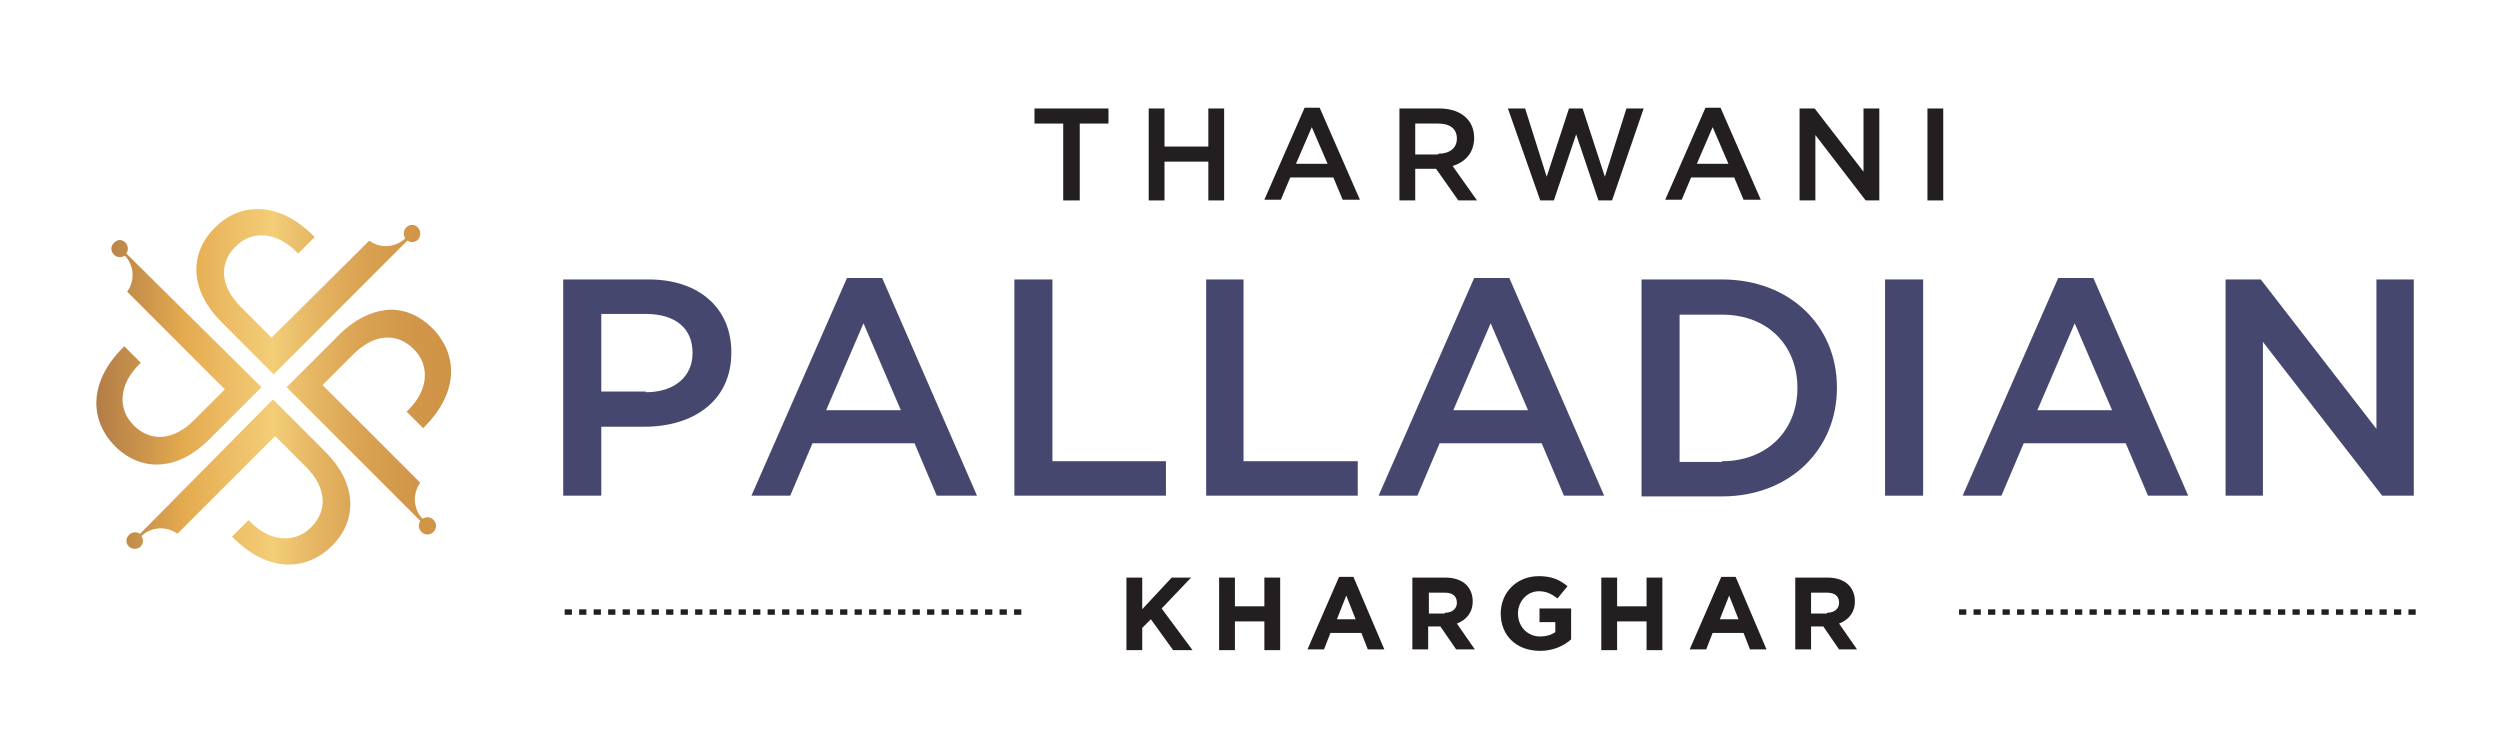 <?xml version="1.0" encoding="utf-8"?>
<!-- Generator: Adobe Illustrator 25.4.1, SVG Export Plug-In . SVG Version: 6.00 Build 0)  -->
<svg version="1.1" id="Layer_1" xmlns="http://www.w3.org/2000/svg" xmlns:xlink="http://www.w3.org/1999/xlink" x="0px" y="0px"
	 viewBox="0 0 348 104" style="enable-background:new 0 0 348 104;" xml:space="preserve">
<style type="text/css">
	
		.st0{clip-path:url(#SVGID_00000108303343429809240780000016327979751690236862_);fill:url(#SVGID_00000177478743376341140330000013425392601614857894_);}
	.st1{fill:#231F20;}
	.st2{fill:none;stroke:#231F20;stroke-width:0.757;stroke-miterlimit:10;stroke-dasharray:1.009,1.009;}
	.st3{fill:#46476F;}
</style>
<g>
	<defs>
		<path id="SVGID_1_" d="M19.5,74.3c-0.2-0.1-0.4-0.2-0.7-0.2c-0.6,0-1.2,0.5-1.2,1.2c0,0.6,0.5,1.1,1.2,1.1c0.6,0,1.1-0.5,1.1-1.1
			c0-0.2-0.1-0.5-0.2-0.7c0,0,0,0,0,0c1.4-1.3,3.5-1.4,5-0.3l13.6-13.6l4.3,4.3c2.8,2.8,3.1,6,0.7,8.4c-2.3,2.3-5.7,2-8.4-0.7
			l-0.3-0.3l-2.3,2.3l0.2,0.2c4.5,4.5,9.8,4.9,13.7,1.1c3.7-3.7,3.4-8.8-0.9-13.1l-7.3-7.3L19.5,74.3z M47.2,46.6l-7.3,7.3
			l18.6,18.6c-0.1,0.2-0.2,0.4-0.2,0.7c0,0.6,0.5,1.2,1.2,1.2c0.6,0,1.2-0.5,1.2-1.2c0-0.6-0.5-1.2-1.2-1.2c-0.2,0-0.5,0.1-0.7,0.2
			c0,0,0,0,0,0c-1.3-1.4-1.4-3.5-0.3-5L44.9,53.6l4.3-4.3c2.8-2.8,6-3.1,8.4-0.7c2.3,2.3,2,5.7-0.7,8.4l-0.3,0.3l2.3,2.3l0.2-0.2
			c4.5-4.5,4.9-9.8,1.1-13.7c-1.7-1.7-3.7-2.6-5.8-2.6C52,43.2,49.5,44.3,47.2,46.6 M15.5,34.6c0,0.6,0.5,1.2,1.2,1.2
			c0.2,0,0.5-0.1,0.7-0.2c0,0,0,0,0,0c1.3,1.4,1.4,3.5,0.3,5l13.6,13.6l-4.3,4.3c-2.8,2.8-6,3.1-8.4,0.7c-2.3-2.3-2-5.7,0.7-8.4
			l0.3-0.3l-2.3-2.3l-0.2,0.2c-4.5,4.5-4.9,9.8-1.1,13.7c3.7,3.7,8.8,3.4,13.1-0.9l7.3-7.3L17.6,35.3c0.1-0.2,0.2-0.4,0.2-0.7
			c0-0.6-0.5-1.2-1.2-1.2C16.1,33.5,15.5,34,15.5,34.6 M29.9,31.7c-3.7,3.7-3.4,8.8,0.9,13.1l7.3,7.3l18.6-18.6
			c0.2,0.1,0.4,0.2,0.7,0.2c0.6,0,1.1-0.5,1.1-1.2c0-0.6-0.5-1.2-1.1-1.2c-0.6,0-1.2,0.5-1.2,1.2c0,0.2,0.1,0.5,0.2,0.7c0,0,0,0,0,0
			c-1.4,1.3-3.5,1.4-5,0.3L37.8,47l-4.3-4.3c-2.8-2.8-3.1-6-0.7-8.4c2.3-2.3,5.7-2,8.4,0.7l0.3,0.3l2.3-2.3l-0.2-0.2
			c-2.4-2.4-5.1-3.7-7.7-3.7C33.7,29.1,31.7,29.9,29.9,31.7"/>
	</defs>
	<clipPath id="SVGID_00000018225891195174020820000016386061440000135080_">
		<use xlink:href="#SVGID_1_"  style="overflow:visible;"/>
	</clipPath>
	
		<linearGradient id="SVGID_00000042723261890530931940000006009782974208749717_" gradientUnits="userSpaceOnUse" x1="-448.428" y1="496.471" x2="-447.14" y2="496.471" gradientTransform="matrix(38.537 0 0 -38.537 17294.35 19187.006)">
		<stop  offset="0" style="stop-color:#B27D47"/>
		<stop  offset="0.13" style="stop-color:#CA934B"/>
		<stop  offset="0.25" style="stop-color:#E4AA4F"/>
		<stop  offset="0.369" style="stop-color:#ECBC64"/>
		<stop  offset="0.5" style="stop-color:#F3CD77"/>
		<stop  offset="0.599" style="stop-color:#E7B966"/>
		<stop  offset="0.737" style="stop-color:#DAA454"/>
		<stop  offset="0.872" style="stop-color:#D2974A"/>
		<stop  offset="1" style="stop-color:#CF9346"/>
	</linearGradient>
	
		<rect x="12" y="29.1" style="clip-path:url(#SVGID_00000018225891195174020820000016386061440000135080_);fill:url(#SVGID_00000042723261890530931940000006009782974208749717_);" width="52.1" height="50.9"/>
</g>
<g>
	<path class="st1" d="M148,17.2h-4v-2.1h10.3v2.1h-4v10.7H148V17.2z"/>
	<path class="st1" d="M159.9,15.1h2.2v5.3h6.1v-5.3h2.2v12.8h-2.2v-5.4h-6.1v5.4h-2.2V15.1z"/>
	<path class="st1" d="M181.6,15h2.1l5.6,12.8h-2.4l-1.3-3.1h-6l-1.3,3.1h-2.3L181.6,15z M184.8,22.8l-2.2-5.1l-2.2,5.1H184.8z"/>
	<path class="st1" d="M194.7,15.1h5.7c1.6,0,2.9,0.5,3.7,1.3c0.7,0.7,1.1,1.6,1.1,2.8v0c0,2.1-1.3,3.4-3,3.9l3.4,4.8h-2.6l-3.1-4.4
		H197v4.4h-2.2V15.1z M200.2,21.4c1.6,0,2.6-0.8,2.6-2.1v0c0-1.4-1-2.1-2.6-2.1H197v4.3H200.2z"/>
	<path class="st1" d="M209.9,15.1h2.4l3,9.5l3.1-9.5h1.9l3.1,9.5l3-9.5h2.4l-4.4,12.8h-1.9l-3.1-9.2l-3.1,9.2h-1.9L209.9,15.1z"/>
	<path class="st1" d="M237.4,15h2.1l5.6,12.8h-2.4l-1.3-3.1h-6l-1.3,3.1h-2.3L237.4,15z M240.6,22.8l-2.2-5.1l-2.2,5.1H240.6z"/>
	<path class="st1" d="M250.5,15.1h2.1l6.8,8.8v-8.8h2.2v12.8h-1.9l-7-9.1v9.1h-2.2V15.1z"/>
	<path class="st1" d="M268.3,15.1h2.2v12.8h-2.2V15.1z"/>
</g>
<g>
	<g>
		<path class="st1" d="M156.8,80.4h2.2v4.4l4.1-4.4h2.7l-4.1,4.3l4.3,5.8h-2.7l-3.1-4.3l-1.2,1.2v3.1h-2.2V80.4z"/>
		<path class="st1" d="M169.7,80.4h2.2v4h4.1v-4h2.2v10.1H176v-4h-4.1v4h-2.2V80.4z"/>
		<path class="st1" d="M186.4,80.3h2l4.3,10.1h-2.3l-0.9-2.3h-4.3l-0.9,2.3h-2.3L186.4,80.3z M188.7,86.2l-1.3-3.3l-1.3,3.3H188.7z"
			/>
		<path class="st1" d="M196.6,80.4h4.6c1.3,0,2.3,0.4,2.9,1c0.6,0.6,0.9,1.4,0.9,2.3v0c0,1.6-0.9,2.6-2.2,3.1l2.5,3.6h-2.6l-2.2-3.2
			h-1.7v3.2h-2.2V80.4z M201.1,85.3c1.1,0,1.7-0.6,1.7-1.4v0c0-1-0.7-1.4-1.7-1.4h-2.2v2.9H201.1z"/>
		<path class="st1" d="M208.9,85.4L208.9,85.4c0-2.9,2.2-5.2,5.3-5.2c1.8,0,2.9,0.5,4,1.4l-1.4,1.7c-0.8-0.6-1.5-1-2.6-1
			c-1.6,0-2.9,1.4-2.9,3.1v0c0,1.8,1.3,3.2,3.1,3.2c0.8,0,1.5-0.2,2.1-0.6v-1.4h-2.2v-1.9h4.4V89c-1,0.9-2.5,1.6-4.3,1.6
			C211,90.6,208.9,88.4,208.9,85.4z"/>
		<path class="st1" d="M222.9,80.4h2.2v4h4.1v-4h2.2v10.1h-2.2v-4h-4.1v4h-2.2V80.4z"/>
		<path class="st1" d="M239.6,80.3h2l4.3,10.1h-2.3l-0.9-2.3h-4.3l-0.9,2.3h-2.3L239.6,80.3z M242,86.2l-1.3-3.3l-1.3,3.3H242z"/>
		<path class="st1" d="M249.8,80.4h4.6c1.3,0,2.3,0.4,2.9,1c0.6,0.6,0.9,1.4,0.9,2.3v0c0,1.6-0.9,2.6-2.2,3.1l2.5,3.6H256l-2.2-3.2
			h-1.7v3.2h-2.2V80.4z M254.3,85.3c1.1,0,1.7-0.6,1.7-1.4v0c0-1-0.7-1.4-1.7-1.4h-2.2v2.9H254.3z"/>
	</g>
	<line class="st2" x1="78.6" y1="85.2" x2="142.3" y2="85.2"/>
	<line class="st2" x1="272.7" y1="85.2" x2="336.5" y2="85.2"/>
</g>
<g>
	<path class="st3" d="M78.4,38.9h11.9c7,0,11.5,4,11.5,10.1v0.1c0,6.8-5.4,10.3-12.1,10.3h-6V69h-5.3V38.9z M89.9,54.6
		c4,0,6.5-2.2,6.5-5.4v-0.1c0-3.5-2.5-5.4-6.5-5.4h-6.2v10.8H89.9z"/>
	<path class="st3" d="M117.9,38.7h4.9L136,69h-5.6l-3.1-7.3h-14.2L110,69h-5.4L117.9,38.7z M125.4,57.1L120.2,45l-5.2,12.1H125.4z"
		/>
	<path class="st3" d="M141.2,38.9h5.3v25.3h15.8V69h-21.1V38.9z"/>
	<path class="st3" d="M167.8,38.9h5.3v25.3H189V69h-21.1V38.9z"/>
	<path class="st3" d="M205.2,38.7h4.9L223.3,69h-5.6l-3.1-7.3h-14.2l-3.1,7.3h-5.4L205.2,38.7z M212.7,57.1L207.5,45l-5.2,12.1
		H212.7z"/>
	<path class="st3" d="M228.5,38.9h11.2c9.5,0,16,6.5,16,15V54c0,8.5-6.5,15.1-16,15.1h-11.2V38.9z M239.7,64.2
		c6.3,0,10.5-4.3,10.5-10.2V54c0-5.9-4.1-10.2-10.5-10.2h-5.9v20.5H239.7z"/>
	<path class="st3" d="M262.4,38.9h5.3V69h-5.3V38.9z"/>
	<path class="st3" d="M286.5,38.7h4.9L304.6,69H299l-3.1-7.3h-14.2l-3.1,7.3h-5.4L286.5,38.7z M294,57.1L288.8,45l-5.2,12.1H294z"/>
	<path class="st3" d="M309.8,38.9h4.9l16.1,20.8V38.9h5.2V69h-4.4L315,47.6V69h-5.2V38.9z"/>
</g>
</svg>

